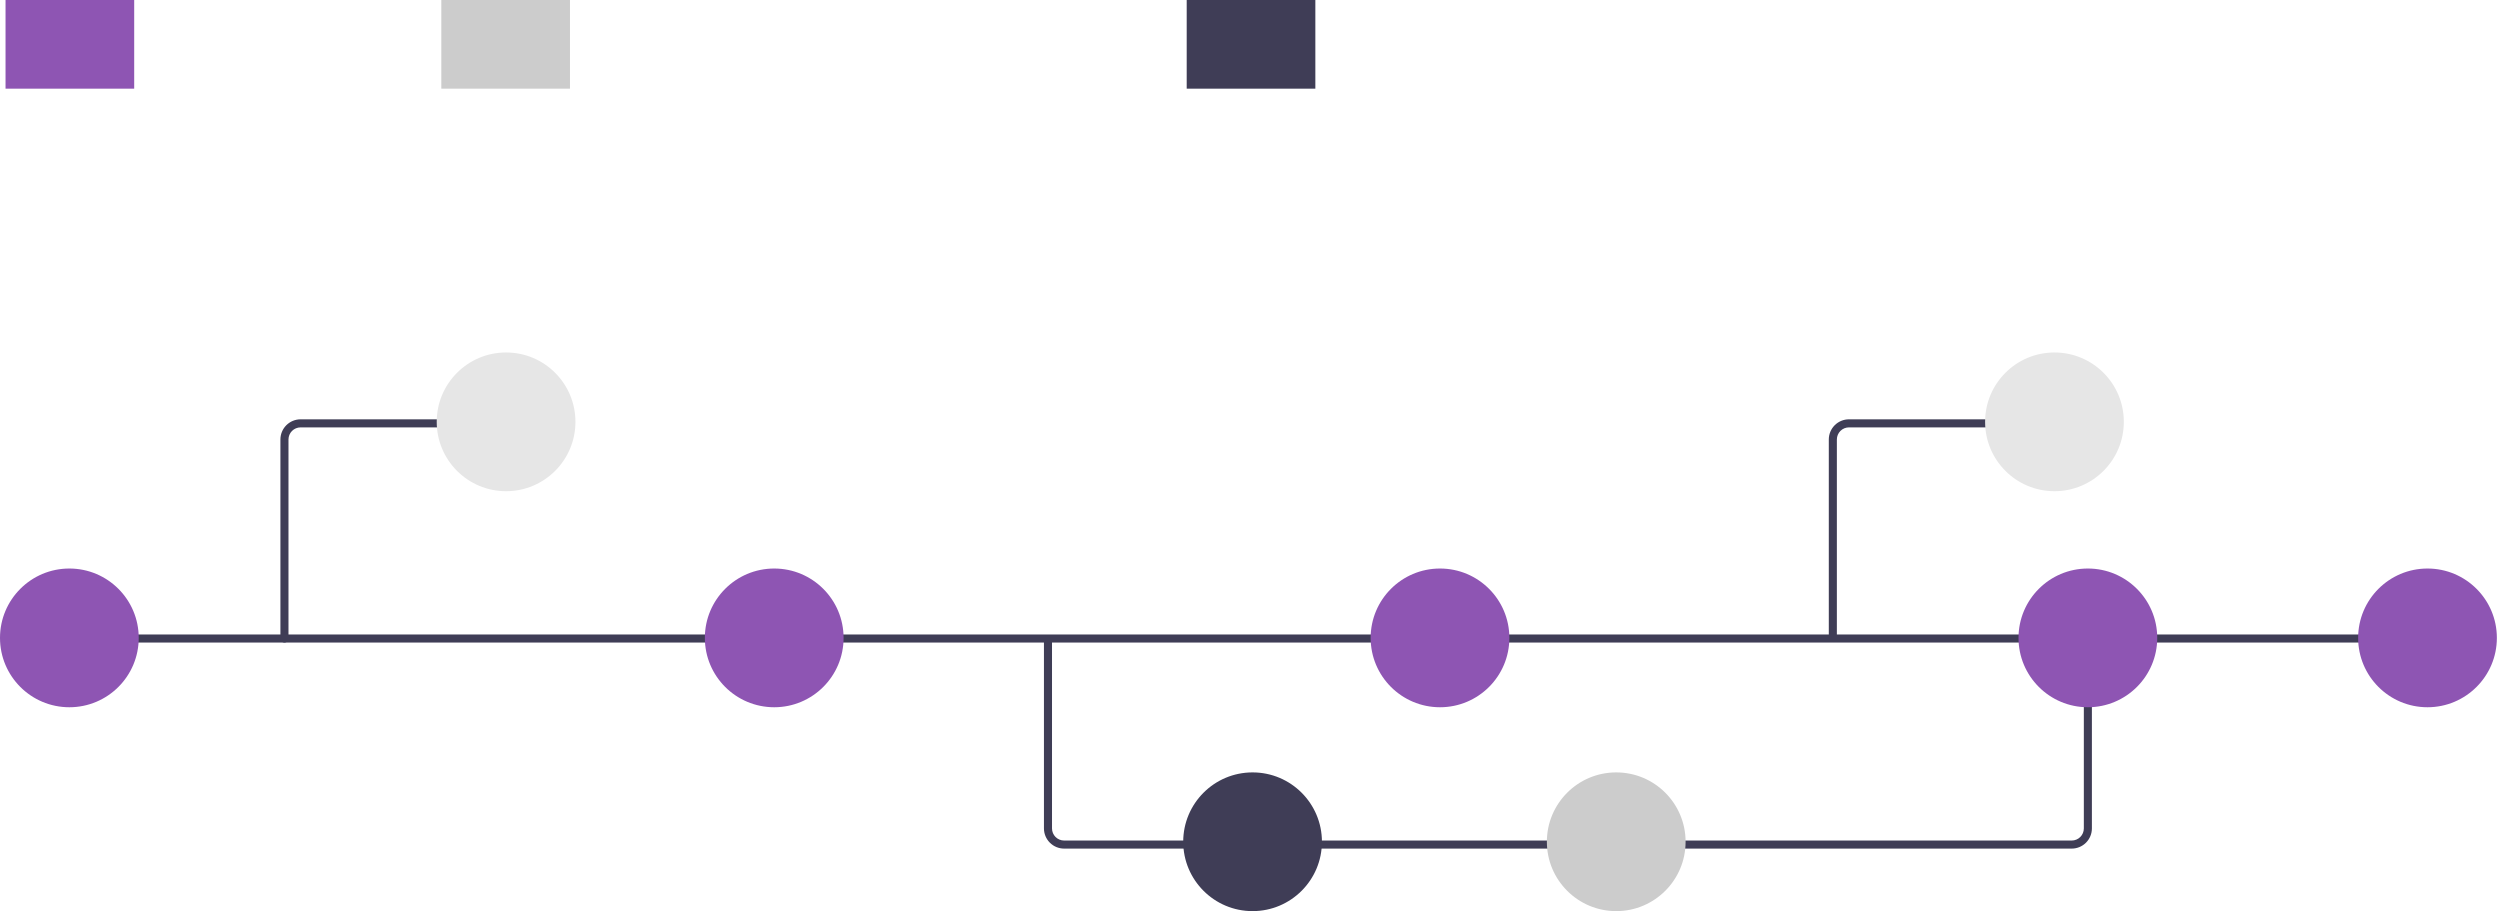 <svg xmlns="http://www.w3.org/2000/svg" width="620" height="226" viewBox="0 0 620 226" fill="none"><path d="M513.791 210.453H263.898C262.573 210.451 261.302 209.924 260.365 208.987C259.427 208.049 258.9 206.778 258.898 205.453V158.353H260.898V205.453C260.899 206.248 261.216 207.011 261.778 207.573C262.34 208.135 263.103 208.452 263.898 208.453H513.791C514.587 208.452 515.349 208.135 515.912 207.573C516.474 207.011 516.79 206.248 516.791 205.453V158.023H518.791V205.453C518.79 206.778 518.262 208.049 517.325 208.987C516.388 209.924 515.117 210.451 513.791 210.453Z" fill="#3F3D56"></path><path d="M604.378 157.352H17.158V159.352H604.378V157.352Z" fill="#3F3D56"></path><path d="M17.202 175.398C26.702 175.398 34.404 167.697 34.404 158.196C34.404 148.696 26.702 140.994 17.202 140.994C7.702 140.994 0 148.696 0 158.196C0 167.697 7.702 175.398 17.202 175.398Z" fill="#8E55B3"></path><path d="M192.007 175.398C201.507 175.398 209.209 167.697 209.209 158.196C209.209 148.696 201.507 140.994 192.007 140.994C182.506 140.994 174.805 148.696 174.805 158.196C174.805 167.697 182.506 175.398 192.007 175.398Z" fill="#8E55B3"></path><path d="M310.638 225.959C320.138 225.959 327.84 218.257 327.84 208.757C327.84 199.256 320.138 191.555 310.638 191.555C301.137 191.555 293.436 199.256 293.436 208.757C293.436 218.257 301.137 225.959 310.638 225.959Z" fill="#3F3D56"></path><path d="M400.825 225.959C410.325 225.959 418.027 218.257 418.027 208.757C418.027 199.256 410.325 191.555 400.825 191.555C391.325 191.555 383.623 199.256 383.623 208.757C383.623 218.257 391.325 225.959 400.825 225.959Z" fill="#CCCCCC"></path><path d="M357.122 175.398C366.622 175.398 374.324 167.697 374.324 158.196C374.324 148.696 366.622 140.994 357.122 140.994C347.622 140.994 339.92 148.696 339.92 158.196C339.92 167.697 347.622 175.398 357.122 175.398Z" fill="#8E55B3"></path><path d="M602.02 175.398C611.521 175.398 619.222 167.697 619.222 158.196C619.222 148.696 611.521 140.994 602.02 140.994C592.52 140.994 584.818 148.696 584.818 158.196C584.818 167.697 592.52 175.398 602.02 175.398Z" fill="#8E55B3"></path><path d="M517.792 175.398C527.292 175.398 534.994 167.697 534.994 158.196C534.994 148.696 527.292 140.994 517.792 140.994C508.291 140.994 500.59 148.696 500.59 158.196C500.59 167.697 508.291 175.398 517.792 175.398Z" fill="#8E55B3"></path><path d="M326.207 0H294.301V21.99H326.207V0Z" fill="#3F3D56"></path><path d="M33.279 0H1.373V21.99H33.279V0Z" fill="#8E55B3"></path><path d="M141.354 0H109.447V21.99H141.354V0Z" fill="#CCCCCC"></path><path d="M70.543 159.353C70.278 159.353 70.023 159.247 69.836 159.06C69.648 158.872 69.543 158.618 69.543 158.353V108.99C69.544 107.665 70.072 106.394 71.009 105.456C71.947 104.519 73.217 103.992 74.543 103.99H123.218C123.483 103.99 123.737 104.096 123.925 104.283C124.112 104.471 124.218 104.725 124.218 104.99C124.218 105.255 124.112 105.51 123.925 105.697C123.737 105.885 123.483 105.99 123.218 105.99H74.543C73.748 105.991 72.985 106.307 72.423 106.87C71.86 107.432 71.544 108.195 71.543 108.99V158.353C71.543 158.618 71.438 158.872 71.25 159.06C71.062 159.247 70.808 159.353 70.543 159.353Z" fill="#3F3D56"></path><path d="M125.507 121.818C135.007 121.818 142.709 114.116 142.709 104.616C142.709 95.116 135.007 87.414 125.507 87.414C116.006 87.414 108.305 95.116 108.305 104.616C108.305 114.116 116.006 121.818 125.507 121.818Z" fill="#E6E6E6"></path><path d="M455.543 158.353H453.543V108.99C453.544 107.665 454.072 106.394 455.009 105.456C455.947 104.519 457.217 103.992 458.543 103.99H507.218V105.99H458.543C457.748 105.991 456.985 106.307 456.423 106.87C455.86 107.432 455.544 108.195 455.543 108.99V158.353Z" fill="#3F3D56"></path><path d="M509.507 121.818C519.007 121.818 526.709 114.116 526.709 104.616C526.709 95.116 519.007 87.414 509.507 87.414C500.006 87.414 492.305 95.116 492.305 104.616C492.305 114.116 500.006 121.818 509.507 121.818Z" fill="#E6E6E6"></path></svg>